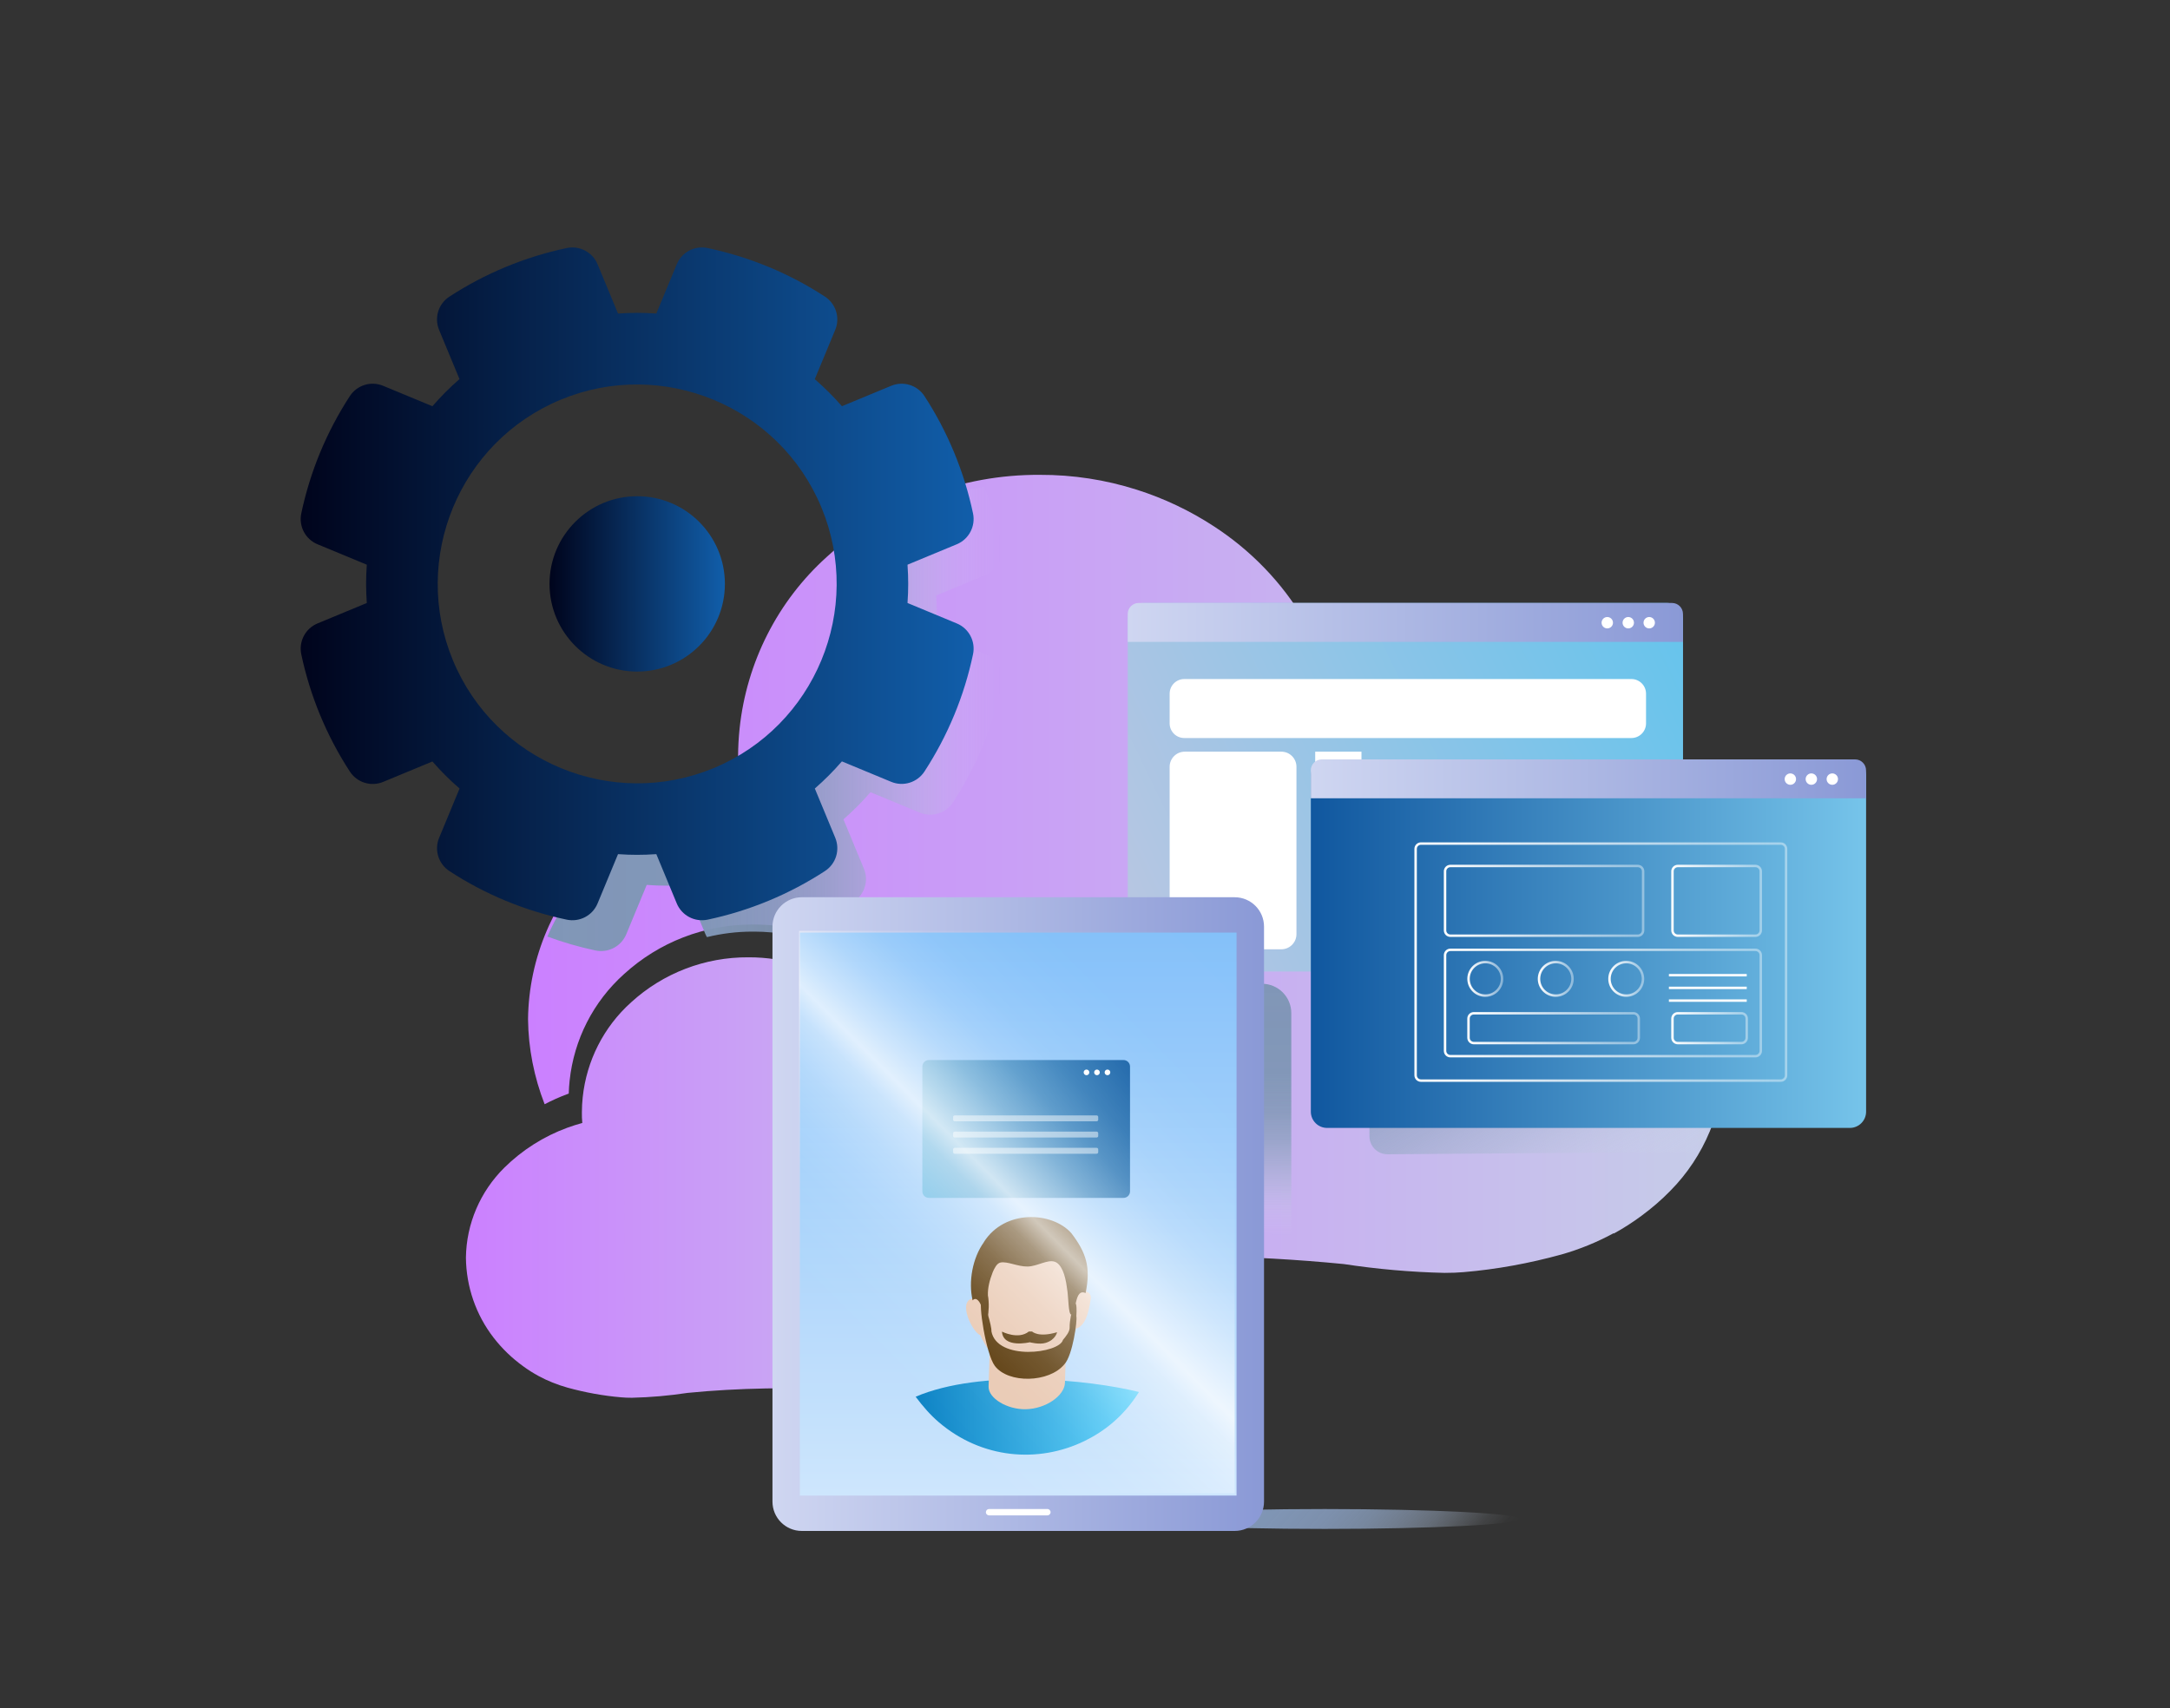 <svg width="470" height="370" viewBox="0 0 470 370" fill="none" xmlns="http://www.w3.org/2000/svg">
<rect x="0" y="0" width="470" height="370" fill="#333333" stroke="none"/>
<g clip-path="url(#clip0_1045_3239)">
<path d="M286.914 331.191C310.214 331.191 329.103 330.227 329.103 329.038C329.103 327.85 310.214 326.886 286.914 326.886C263.614 326.886 244.725 327.85 244.725 329.038C244.725 330.227 263.614 331.191 286.914 331.191Z" fill="url(#paint0_linear_1045_3239)"/>
<path d="M237.918 262.221L237.981 262.194C236.549 260.627 234.937 259.258 233.208 258.07C231.074 256.611 228.742 255.449 226.274 254.639V254.549C226.274 253.981 226.256 253.423 226.22 252.865C226.058 249.857 225.464 246.984 224.509 244.292C223.663 241.915 222.528 239.69 221.159 237.664C218.503 233.738 214.937 230.577 210.804 228.533C207.454 226.876 203.726 225.94 199.799 225.94C198.079 225.94 196.368 226.12 194.685 226.48C192.253 221.752 188.732 217.682 184.446 214.575C183.95 214.215 183.455 213.864 182.942 213.54C180.051 211.649 176.936 210.172 173.685 209.145C169.957 207.966 166.057 207.353 162.104 207.371C152.712 207.308 143.644 210.775 136.692 217.124C130.739 222.464 127.047 229.803 126.21 237.673C126.093 238.763 126.03 239.861 126.03 240.969C126.03 241.726 126.03 242.473 126.12 243.256C125.012 243.554 123.932 243.905 122.86 244.292C117.754 246.165 113.107 249.119 109.226 252.946C104.021 258.097 101.005 265.084 100.915 272.433C100.978 278.727 103.085 284.841 106.939 289.803C108.767 292.162 110.919 294.225 113.315 295.954C114.377 296.737 115.485 297.43 116.637 298.061C118.61 299.132 120.708 299.961 122.896 300.582C126.723 301.636 130.631 302.356 134.585 302.689C135.251 302.752 136.025 302.779 136.872 302.779C140.906 302.689 144.94 302.329 148.921 301.726C154.549 301.167 160.195 300.87 165.859 300.762C168.48 300.699 171.091 300.726 173.685 300.726H173.703C176.296 300.726 178.908 300.699 181.528 300.762C187.192 300.87 192.838 301.167 198.467 301.726C202.438 302.329 206.481 302.689 210.515 302.779C211.362 302.779 212.145 302.752 212.803 302.689C216.747 302.356 220.664 301.636 224.482 300.582C226.68 299.961 228.769 299.096 230.75 298.025C230.75 298.043 230.75 298.061 230.75 298.079C231.903 297.448 233.019 296.728 234.082 295.945C235.297 295.053 236.441 294.063 237.495 292.991C241.592 288.867 243.906 283.266 243.942 277.448C243.879 271.784 241.745 266.363 237.954 262.212L237.918 262.221Z" fill="url(#paint1_linear_1045_3239)"/>
<path d="M362.584 202.257L362.692 202.203C360.099 199.366 357.181 196.881 354.039 194.729C350.166 192.09 345.952 189.983 341.467 188.506V188.344C341.467 187.318 341.431 186.3 341.377 185.291C341.08 179.852 340.009 174.639 338.271 169.767C336.731 165.462 334.687 161.428 332.201 157.763C327.384 150.658 320.927 144.931 313.444 141.221C307.374 138.213 300.629 136.52 293.515 136.52C290.409 136.52 287.293 136.845 284.24 137.502C279.837 128.938 273.452 121.572 265.699 115.926C264.807 115.278 263.898 114.647 262.97 114.044C257.738 110.613 252.092 107.948 246.203 106.075C239.458 103.931 232.389 102.833 225.221 102.86C208.201 102.752 191.785 109.028 179.178 120.537C168.399 130.208 161.708 143.508 160.195 157.763C159.988 159.744 159.871 161.734 159.862 163.743C159.862 165.111 159.862 166.471 160.024 167.885C158.025 168.425 156.053 169.055 154.126 169.767C144.886 173.162 136.467 178.502 129.425 185.454C119.987 194.783 114.53 207.435 114.368 220.744C114.431 227.102 115.683 233.342 117.961 239.195C119.555 238.367 121.203 237.62 122.914 236.989C123.004 236.953 123.094 236.926 123.184 236.89C123.211 235.963 123.274 235.026 123.373 234.099C124.319 225.184 128.497 216.989 135.143 211.019C142.734 204.085 152.595 200.267 162.906 200.267C163.05 200.267 163.203 200.267 163.347 200.267C167.57 200.267 171.812 200.924 175.9 202.221C179.52 203.374 182.96 205.003 186.112 207.075C186.67 207.435 187.228 207.822 187.778 208.227C191.695 211.073 195.054 214.666 197.611 218.736C202.969 218.223 208.291 219.204 213.154 221.618C217.882 223.959 221.997 227.588 225.05 232.099C226.617 234.414 227.904 236.944 228.859 239.628C229.318 240.915 229.696 242.23 230.002 243.563L230.867 250.695C230.867 250.695 236.306 251.838 239.908 255.422C246.572 262.05 247.878 267.876 248.193 272.019C252.236 272.019 256.297 271.992 260.377 272.082C270.633 272.271 280.863 272.811 291.057 273.82C298.252 274.909 305.564 275.567 312.876 275.729C314.407 275.729 315.821 275.675 317.019 275.567C324.16 274.963 331.256 273.657 338.181 271.748C342.152 270.623 345.952 269.056 349.527 267.12C349.527 267.156 349.527 267.183 349.518 267.219C351.607 266.075 353.624 264.779 355.542 263.356C357.74 261.735 359.82 259.952 361.729 257.998C369.149 250.524 373.345 240.375 373.4 229.848C373.291 219.601 369.419 209.785 362.557 202.257H362.584Z" fill="url(#paint2_linear_1045_3239)"/>
<path style="mix-blend-mode:multiply" d="M273.324 213.1H179.572C176.06 213.1 173.215 215.946 173.215 219.458C173.215 219.458 279.682 271.786 279.682 268.283V219.458C279.682 215.946 276.836 213.1 273.324 213.1Z" fill="url(#paint3_linear_1045_3239)"/>
<path d="M361.005 130.613H247.784C245.839 130.613 244.263 132.189 244.263 134.134V206.921C244.263 208.866 245.839 210.442 247.784 210.442H361.005C362.949 210.442 364.526 208.866 364.526 206.921V134.134C364.526 132.189 362.949 130.613 361.005 130.613Z" fill="url(#paint4_linear_1045_3239)"/>
<path d="M362.15 130.613H246.632C245.317 130.613 244.255 131.675 244.255 132.99V139.041H364.518V132.99C364.518 131.675 363.455 130.613 362.141 130.613H362.15Z" fill="url(#paint5_linear_1045_3239)"/>
<path d="M353.928 172.045H286.552C285.617 172.045 284.859 172.803 284.859 173.738V176.845C284.859 177.78 285.617 178.538 286.552 178.538H353.928C354.863 178.538 355.621 177.78 355.621 176.845V173.738C355.621 172.803 354.863 172.045 353.928 172.045Z" stroke="white" stroke-width="1.053" stroke-miterlimit="10"/>
<path d="M353.857 181.825H325.229C324.255 181.825 323.464 182.615 323.464 183.59V184.103C323.464 185.078 324.255 185.868 325.229 185.868H353.857C354.831 185.868 355.622 185.078 355.622 184.103V183.59C355.622 182.615 354.831 181.825 353.857 181.825Z" stroke="white" stroke-width="1.053" stroke-miterlimit="10"/>
<path d="M353.857 188.344H325.229C324.255 188.344 323.464 189.134 323.464 190.109V190.622C323.464 191.597 324.255 192.387 325.229 192.387H353.857C354.831 192.387 355.622 191.597 355.622 190.622V190.109C355.622 189.134 354.831 188.344 353.857 188.344Z" stroke="white" stroke-width="1.053" stroke-miterlimit="10"/>
<path d="M353.857 194.872H325.229C324.255 194.872 323.464 195.662 323.464 196.637V197.15C323.464 198.125 324.255 198.915 325.229 198.915H353.857C354.831 198.915 355.622 198.125 355.622 197.15V196.637C355.622 195.662 354.831 194.872 353.857 194.872Z" stroke="white" stroke-width="1.053" stroke-miterlimit="10"/>
<path d="M353.857 201.401H325.229C324.255 201.401 323.464 202.191 323.464 203.166V203.679C323.464 204.654 324.255 205.444 325.229 205.444H353.857C354.831 205.444 355.622 204.654 355.622 203.679V203.166C355.622 202.191 354.831 201.401 353.857 201.401Z" stroke="white" stroke-width="1.053" stroke-miterlimit="10"/>
<path d="M353.344 147.092H256.503C254.753 147.092 253.333 148.511 253.333 150.262V156.7C253.333 158.451 254.753 159.87 256.503 159.87H353.344C355.095 159.87 356.514 158.451 356.514 156.7V150.262C356.514 148.511 355.095 147.092 353.344 147.092Z" fill="white"/>
<path d="M277.521 162.824H256.611C254.801 162.824 253.333 164.291 253.333 166.102V202.356C253.333 204.166 254.801 205.633 256.611 205.633H277.521C279.331 205.633 280.799 204.166 280.799 202.356V166.102C280.799 164.291 279.331 162.824 277.521 162.824Z" fill="white"/>
<path d="M294.882 162.824H284.859V169.316H294.882V162.824Z" fill="white"/>
<path d="M316.063 181.419H287.733C285.803 181.419 284.239 182.983 284.239 184.913V201.995C284.239 203.925 285.803 205.489 287.733 205.489H316.063C317.992 205.489 319.557 203.925 319.557 201.995V184.913C319.557 182.983 317.992 181.419 316.063 181.419Z" fill="white"/>
<path d="M299.563 166.065H355.62" stroke="white" stroke-width="1.053" stroke-miterlimit="10"/>
<path d="M348.12 136.125C348.801 136.125 349.354 135.572 349.354 134.891C349.354 134.21 348.801 133.657 348.12 133.657C347.439 133.657 346.886 134.21 346.886 134.891C346.886 135.572 347.439 136.125 348.12 136.125Z" fill="white"/>
<path d="M352.666 136.125C353.347 136.125 353.9 135.572 353.9 134.891C353.9 134.21 353.347 133.657 352.666 133.657C351.984 133.657 351.432 134.21 351.432 134.891C351.432 135.572 351.984 136.125 352.666 136.125Z" fill="white"/>
<path d="M357.204 136.125C357.885 136.125 358.438 135.572 358.438 134.891C358.438 134.21 357.885 133.657 357.204 133.657C356.523 133.657 355.97 134.21 355.97 134.891C355.97 135.572 356.523 136.125 357.204 136.125Z" fill="white"/>
<path style="mix-blend-mode:multiply" d="M367.3 249.542L300.519 250.038C298.357 250.038 296.61 248.291 296.61 246.129V174.125C296.61 171.964 298.357 170.217 300.519 170.217L373.091 232.523C374.657 236.134 367.3 249.587 367.3 249.551V249.542Z" fill="url(#paint6_linear_1045_3239)"/>
<path d="M400.657 164.499H287.436C285.491 164.499 283.915 166.075 283.915 168.02V240.807C283.915 242.752 285.491 244.328 287.436 244.328H400.657C402.602 244.328 404.178 242.752 404.178 240.807V168.02C404.178 166.075 402.602 164.499 400.657 164.499Z" fill="url(#paint7_linear_1045_3239)"/>
<path d="M401.802 164.499H286.285C284.97 164.499 283.907 165.562 283.907 166.876V172.928H404.17V166.876C404.17 165.562 403.108 164.499 401.793 164.499H401.802Z" fill="url(#paint8_linear_1045_3239)"/>
<path d="M387.771 170.002C388.453 170.002 389.005 169.449 389.005 168.768C389.005 168.087 388.453 167.534 387.771 167.534C387.09 167.534 386.538 168.087 386.538 168.768C386.538 169.449 387.09 170.002 387.771 170.002Z" fill="white"/>
<path d="M392.318 170.002C393 170.002 393.552 169.449 393.552 168.768C393.552 168.087 393 167.534 392.318 167.534C391.637 167.534 391.084 168.087 391.084 168.768C391.084 169.449 391.637 170.002 392.318 170.002Z" fill="white"/>
<path d="M396.858 170.002C397.539 170.002 398.091 169.449 398.091 168.768C398.091 168.087 397.539 167.534 396.858 167.534C396.176 167.534 395.624 168.087 395.624 168.768C395.624 169.449 396.176 170.002 396.858 170.002Z" fill="white"/>
<path d="M385.692 182.734H307.762C307.125 182.734 306.609 183.25 306.609 183.887V232.928C306.609 233.565 307.125 234.081 307.762 234.081H385.692C386.328 234.081 386.844 233.565 386.844 232.928V183.887C386.844 183.25 386.328 182.734 385.692 182.734Z" stroke="url(#paint9_linear_1045_3239)" stroke-width="0.527" stroke-miterlimit="10"/>
<path d="M354.732 187.588H314.137C313.5 187.588 312.984 188.104 312.984 188.741V201.537C312.984 202.174 313.5 202.69 314.137 202.69H354.732C355.369 202.69 355.885 202.174 355.885 201.537V188.741C355.885 188.104 355.369 187.588 354.732 187.588Z" stroke="url(#paint10_linear_1045_3239)" stroke-width="0.527" stroke-miterlimit="10"/>
<path d="M380.216 205.751H314.137C313.5 205.751 312.984 206.268 312.984 206.904V227.634C312.984 228.27 313.5 228.786 314.137 228.786H380.216C380.853 228.786 381.369 228.27 381.369 227.634V206.904C381.369 206.268 380.853 205.751 380.216 205.751Z" stroke="url(#paint11_linear_1045_3239)" stroke-width="0.527" stroke-miterlimit="10"/>
<path d="M380.215 187.588H363.394C362.757 187.588 362.241 188.104 362.241 188.741V201.537C362.241 202.174 362.757 202.69 363.394 202.69H380.215C380.852 202.69 381.368 202.174 381.368 201.537V188.741C381.368 188.104 380.852 187.588 380.215 187.588Z" stroke="url(#paint12_linear_1045_3239)" stroke-width="0.527" stroke-miterlimit="10"/>
<path d="M377.172 219.493H363.394C362.757 219.493 362.241 220.009 362.241 220.646V224.797C362.241 225.434 362.757 225.95 363.394 225.95H377.172C377.808 225.95 378.324 225.434 378.324 224.797V220.646C378.324 220.009 377.808 219.493 377.172 219.493Z" stroke="url(#paint13_linear_1045_3239)" stroke-width="0.527" stroke-miterlimit="10"/>
<path d="M353.787 219.493H319.216C318.58 219.493 318.063 220.009 318.063 220.646V224.797C318.063 225.434 318.58 225.95 319.216 225.95H353.787C354.423 225.95 354.939 225.434 354.939 224.797V220.646C354.939 220.009 354.423 219.493 353.787 219.493Z" stroke="url(#paint14_linear_1045_3239)" stroke-width="0.527" stroke-miterlimit="10"/>
<path d="M321.701 215.665C323.706 215.665 325.33 214.04 325.33 212.036C325.33 210.032 323.706 208.407 321.701 208.407C319.697 208.407 318.072 210.032 318.072 212.036C318.072 214.04 319.697 215.665 321.701 215.665Z" stroke="url(#paint15_linear_1045_3239)" stroke-width="0.527" stroke-miterlimit="10"/>
<path d="M336.964 215.665C338.968 215.665 340.593 214.04 340.593 212.036C340.593 210.032 338.968 208.407 336.964 208.407C334.959 208.407 333.334 210.032 333.334 212.036C333.334 214.04 334.959 215.665 336.964 215.665Z" stroke="url(#paint16_linear_1045_3239)" stroke-width="0.527" stroke-miterlimit="10"/>
<path d="M352.23 215.665C354.234 215.665 355.859 214.04 355.859 212.036C355.859 210.032 354.234 208.407 352.23 208.407C350.225 208.407 348.601 210.032 348.601 212.036C348.601 214.04 350.225 215.665 352.23 215.665Z" stroke="url(#paint17_linear_1045_3239)" stroke-width="0.527" stroke-miterlimit="10"/>
<path d="M361.468 211.245H378.326" stroke="url(#paint18_linear_1045_3239)" stroke-width="0.527" stroke-miterlimit="10"/>
<path d="M361.468 213.991H378.326" stroke="url(#paint19_linear_1045_3239)" stroke-width="0.527" stroke-miterlimit="10"/>
<path d="M361.468 216.747H378.326" stroke="url(#paint20_linear_1045_3239)" stroke-width="0.527" stroke-miterlimit="10"/>
<path style="mix-blend-mode:multiply" d="M184.869 195.359C187.255 193.81 188.201 190.775 187.102 188.146L182.68 177.484L182.797 177.376C184.815 175.611 186.706 173.729 188.435 171.721L188.543 171.604L199.214 176.025C201.834 177.115 204.869 176.178 206.427 173.792C208.939 169.92 211.091 165.841 212.865 161.59C214.621 157.34 215.99 152.918 216.945 148.398C217.53 145.615 216.062 142.806 213.424 141.716L202.753 137.295V137.133C202.96 134.494 202.96 131.829 202.78 129.154V128.992L213.433 124.571C216.053 123.481 217.539 120.671 216.954 117.889C216.062 113.702 214.793 109.523 213.145 105.417C202.816 107.218 193.018 111.396 184.535 117.682C192.874 139.438 182.392 164.094 160.744 173.063C155.089 175.404 149.208 176.439 143.445 176.331C138.366 179.267 133.657 182.833 129.442 186.984C124.796 191.577 121.113 196.989 118.555 202.878C121.941 204.121 125.417 205.138 128.965 205.886C131.748 206.471 134.557 205.003 135.647 202.365L140.068 191.694H140.23C142.869 191.901 145.534 191.901 148.209 191.721H148.371L152.793 202.365C152.883 202.59 153.009 202.788 153.117 202.995C156.305 202.221 159.591 201.806 162.932 201.806C163.076 201.806 163.229 201.806 163.374 201.806C165.868 201.806 168.371 202.041 170.839 202.5C171.442 202.266 172.054 202.05 172.658 201.797C176.998 199.996 181.078 197.835 184.878 195.359H184.869Z" fill="url(#paint21_linear_1045_3239)"/>
<path d="M138.013 107.489C127.531 107.489 119.021 115.999 119.021 126.481C119.021 136.963 127.531 145.472 138.013 145.472C148.495 145.472 157.004 136.963 157.004 126.481C157.004 115.999 148.495 107.489 138.013 107.489Z" fill="url(#paint22_linear_1045_3239)"/>
<path d="M99.527 82.131L95.105 71.469C94.016 68.831 94.952 65.805 97.338 64.256C101.139 61.78 105.218 59.619 109.558 57.818C113.908 56.017 118.32 54.666 122.751 53.729C125.533 53.144 128.352 54.63 129.433 57.25L133.854 67.912H134.016C136.691 67.723 139.356 67.723 141.995 67.912H142.157L146.578 57.25C147.668 54.612 150.477 53.144 153.26 53.729C157.781 54.684 162.202 56.053 166.453 57.809H166.462C170.712 59.574 174.809 61.726 178.663 64.247C181.05 65.805 181.995 68.84 180.897 71.46L176.475 82.131L176.592 82.239C178.591 83.977 180.482 85.859 182.247 87.876L182.356 87.993L193.018 83.572C195.656 82.482 198.682 83.419 200.231 85.805C202.707 89.605 204.868 93.685 206.66 98.025C208.461 102.365 209.812 106.787 210.749 111.217C211.334 114 209.848 116.818 207.228 117.899L196.566 122.32V122.483C196.755 125.157 196.755 127.823 196.566 130.461V130.623L207.228 135.045C209.866 136.134 211.334 138.944 210.749 141.726C209.794 146.247 208.425 150.668 206.669 154.901C204.904 159.169 202.752 163.239 200.231 167.12C198.673 169.507 195.638 170.452 193.018 169.354L182.346 164.932L182.238 165.049C180.5 167.048 178.618 168.939 176.601 170.704L176.484 170.812L180.906 181.474C181.995 184.113 181.059 187.138 178.672 188.687C174.872 191.164 170.793 193.325 166.453 195.126C162.103 196.927 157.691 198.278 153.26 199.214C150.477 199.799 147.659 198.314 146.578 195.693L142.157 185.031H141.995C139.32 185.22 136.655 185.22 134.016 185.031H133.854L129.433 195.693C128.343 198.332 125.533 199.799 122.751 199.214C118.23 198.26 113.809 196.891 109.558 195.135H109.549C105.299 193.37 101.202 191.218 97.347 188.696C94.961 187.138 94.016 184.104 95.114 181.483L99.536 170.812L99.419 170.704C97.419 168.966 95.528 167.084 93.763 165.067L93.655 164.95L82.993 169.372C80.355 170.461 77.338 169.525 75.78 167.138C73.304 163.338 71.143 159.259 69.342 154.919C67.541 150.569 66.19 146.157 65.253 141.726C64.668 138.944 66.154 136.125 68.774 135.045L79.436 130.623V130.461C79.247 127.786 79.247 125.121 79.436 122.483V122.32L68.774 117.899C66.136 116.809 64.668 114 65.253 111.217C66.208 106.697 67.577 102.275 69.333 98.025C71.098 93.775 73.25 89.677 75.771 85.805C77.329 83.419 80.364 82.473 82.984 83.572L93.655 87.993L93.763 87.876C95.501 85.877 97.383 83.986 99.401 82.221L99.518 82.131H99.527ZM177.925 109.948C168.812 87.939 143.481 77.458 121.472 86.571C99.464 95.684 88.982 121.006 98.095 143.023C107.208 165.031 132.53 175.513 154.548 166.4C176.556 157.287 187.038 131.965 177.925 109.948Z" fill="url(#paint23_linear_1045_3239)"/>
<path d="M267.418 194.36H173.666C170.154 194.36 167.309 197.206 167.309 200.718V325.275C167.309 328.787 170.154 331.632 173.666 331.632H267.418C270.93 331.632 273.776 328.787 273.776 325.275V200.718C273.776 197.206 270.93 194.36 267.418 194.36Z" fill="url(#paint24_linear_1045_3239)"/>
<path d="M267.824 202.015H173.243V323.969H267.824V202.015Z" fill="url(#paint25_linear_1045_3239)"/>
<path d="M226.858 326.879H214.224C213.837 326.879 213.531 327.185 213.531 327.572C213.531 327.96 213.837 328.257 214.224 328.257H226.858C227.237 328.257 227.543 327.951 227.543 327.572C227.543 327.194 227.237 326.879 226.858 326.879Z" fill="white"/>
<path d="M243.338 229.624H201.185C200.404 229.624 199.771 230.257 199.771 231.038V258.071C199.771 258.852 200.404 259.485 201.185 259.485H243.338C244.119 259.485 244.752 258.852 244.752 258.071V231.038C244.752 230.257 244.119 229.624 243.338 229.624Z" fill="url(#paint26_linear_1045_3239)"/>
<path d="M235.325 232.91C235.663 232.91 235.938 232.636 235.938 232.297C235.938 231.959 235.663 231.685 235.325 231.685C234.987 231.685 234.713 231.959 234.713 232.297C234.713 232.636 234.987 232.91 235.325 232.91Z" fill="white"/>
<path d="M237.593 232.91C237.931 232.91 238.206 232.636 238.206 232.297C238.206 231.959 237.931 231.685 237.593 231.685C237.255 231.685 236.981 231.959 236.981 232.297C236.981 232.636 237.255 232.91 237.593 232.91Z" fill="white"/>
<path d="M239.863 232.91C240.202 232.91 240.476 232.636 240.476 232.297C240.476 231.959 240.202 231.685 239.863 231.685C239.525 231.685 239.251 231.959 239.251 232.297C239.251 232.636 239.525 232.91 239.863 232.91Z" fill="white"/>
<path d="M246.679 301.529C235.827 298.836 212.459 296.522 198.321 302.555C199.888 304.654 201.509 306.518 203.346 308.084C212.621 316 224.859 317.026 234.882 312.155C239.195 310.057 243.401 306.779 246.688 301.538H246.679V301.529Z" fill="url(#paint27_linear_1045_3239)"/>
<path d="M214.36 292.632C214.279 294.964 214.207 297.801 214.117 300.331C214.027 302.925 218.214 305.356 222.186 305.266C226.472 305.176 230.56 302.366 230.66 299.53C230.741 297.179 230.822 294.244 230.903 291.632L214.351 292.623L214.36 292.632Z" fill="#E9C9B3"/>
<path d="M236.287 281.123C236.242 280.34 235.827 279.916 235.314 279.808C233.846 256.377 208.785 268.003 210.694 281.267C207.317 281.871 210.649 288.669 212.351 289.237C214.557 294.505 219.105 297.593 222.266 297.593C226.381 297.593 230.712 295.036 233.063 287.814C235.494 287.111 235.98 282.933 236.287 281.123Z" fill="#E9C9B3"/>
<path d="M213.099 269.084C210.614 272.542 209.722 277.674 210.659 281.682C211.442 280.817 212.325 281.988 212.667 283.348C213.621 289.498 214.558 283.591 213.973 280.61C213.91 278.944 214.36 277.26 215.017 275.567C215.359 274.775 215.891 273.649 216.692 273.487C218.196 273.181 220.42 274.388 222.591 274.352C224.617 274.316 226.832 272.812 228.399 273.298C229.867 273.748 230.731 276.081 231.091 278.98C231.461 280.907 231.343 284.716 232.046 284.788C233.244 284.293 232.649 278.971 235.126 280.106C236.296 274.532 235.252 271.344 232.046 267.13C227.913 262.465 217.629 261.88 213.081 269.075L213.099 269.084Z" fill="#5B3B0C"/>
<path d="M230.541 295.523C232.351 293.578 233.378 285.896 233.126 285.131C233.486 278.872 231.604 284.897 231.676 287.517C231.721 288.454 230.875 289.471 230.226 290.246C229.461 293.19 215.926 294.847 214.728 288.373C214.854 287.364 213.198 281.772 212.684 281.727C211.811 282.006 213.531 293.28 215.467 295.874C218.357 299.728 227.227 299.575 230.541 295.523Z" fill="#5B3B0C"/>
<path d="M217.026 288.454C217.026 288.454 220.574 290.273 222.834 288.427H223.546C223.546 288.427 224.861 289.805 228.949 288.58C228.958 288.58 228.643 290.219 226.499 290.885C225.14 291.317 223.041 290.759 223.041 290.759C223.041 290.759 217.251 292.155 217.017 288.445L217.026 288.454Z" fill="#5B3B0C"/>
<path opacity="0.49" d="M237.521 241.618H206.778C206.589 241.618 206.436 241.771 206.436 241.96V242.555C206.436 242.744 206.589 242.897 206.778 242.897H237.521C237.71 242.897 237.863 242.744 237.863 242.555V241.96C237.863 241.771 237.71 241.618 237.521 241.618Z" fill="white"/>
<path opacity="0.49" d="M237.521 245.131H206.778C206.589 245.131 206.436 245.284 206.436 245.473V246.067C206.436 246.256 206.589 246.41 206.778 246.41H237.521C237.71 246.41 237.863 246.256 237.863 246.067V245.473C237.863 245.284 237.71 245.131 237.521 245.131Z" fill="white"/>
<path opacity="0.49" d="M237.521 248.642H206.778C206.589 248.642 206.436 248.795 206.436 248.984V249.579C206.436 249.768 206.589 249.921 206.778 249.921H237.521C237.71 249.921 237.863 249.768 237.863 249.579V248.984C237.863 248.795 237.71 248.642 237.521 248.642Z" fill="white"/>
<path opacity="0.72" d="M267.418 201.636H173.072V323.482H267.418V201.636Z" fill="url(#paint28_linear_1045_3239)"/>
</g>
<defs>
<linearGradient id="paint0_linear_1045_3239" x1="263.447" y1="308.129" x2="310.543" y2="350.084" gradientUnits="userSpaceOnUse">
<stop stop-color="#8096B7"/>
<stop offset="0.35" stop-color="#8197B7" stop-opacity="0.98"/>
<stop offset="0.5" stop-color="#859ABA" stop-opacity="0.9"/>
<stop offset="0.61" stop-color="#8CA1BF" stop-opacity="0.77"/>
<stop offset="0.7" stop-color="#97AAC6" stop-opacity="0.61"/>
<stop offset="0.78" stop-color="#A4B6CF" stop-opacity="0.44"/>
<stop offset="0.85" stop-color="#B5C5DA" stop-opacity="0.25"/>
<stop offset="0.91" stop-color="#C9D6E7" stop-opacity="0.1"/>
<stop offset="0.97" stop-color="#E0EAF6" stop-opacity="0.01"/>
<stop offset="1" stop-color="#ECF5FE" stop-opacity="0"/>
</linearGradient>
<linearGradient id="paint1_linear_1045_3239" x1="100.906" y1="255.062" x2="243.906" y2="255.062" gradientUnits="userSpaceOnUse">
<stop stop-color="#CB80FF"/>
<stop offset="1" stop-color="#C6CDE8"/>
</linearGradient>
<linearGradient id="paint2_linear_1045_3239" x1="114.386" y1="189.299" x2="373.436" y2="189.299" gradientUnits="userSpaceOnUse">
<stop stop-color="#CB80FF"/>
<stop offset="1" stop-color="#C6CDE8"/>
</linearGradient>
<linearGradient id="paint3_linear_1045_3239" x1="226.444" y1="213.1" x2="226.444" y2="268.445" gradientUnits="userSpaceOnUse">
<stop stop-color="#8096B7"/>
<stop offset="0.35" stop-color="#8197B7" stop-opacity="0.98"/>
<stop offset="0.5" stop-color="#859ABA" stop-opacity="0.9"/>
<stop offset="0.61" stop-color="#8CA1BF" stop-opacity="0.77"/>
<stop offset="0.7" stop-color="#97AAC6" stop-opacity="0.61"/>
<stop offset="0.78" stop-color="#A4B6CF" stop-opacity="0.44"/>
<stop offset="0.85" stop-color="#B5C5DA" stop-opacity="0.25"/>
<stop offset="0.91" stop-color="#C9D6E7" stop-opacity="0.1"/>
<stop offset="0.97" stop-color="#E0EAF6" stop-opacity="0.01"/>
<stop offset="1" stop-color="#ECF5FE" stop-opacity="0"/>
</linearGradient>
<linearGradient id="paint4_linear_1045_3239" x1="390.965" y1="128.695" x2="234.16" y2="204.473" gradientUnits="userSpaceOnUse">
<stop stop-color="#56C3EE"/>
<stop offset="1" stop-color="#BFC6E1"/>
</linearGradient>
<linearGradient id="paint5_linear_1045_3239" x1="244.264" y1="134.827" x2="364.518" y2="134.827" gradientUnits="userSpaceOnUse">
<stop stop-color="#CFD6F1"/>
<stop offset="1" stop-color="#8A99D6"/>
</linearGradient>
<linearGradient id="paint6_linear_1045_3239" x1="286.426" y1="155.971" x2="349.955" y2="266.013" gradientUnits="userSpaceOnUse">
<stop stop-color="#8096B7"/>
<stop offset="0.35" stop-color="#8197B7" stop-opacity="0.98"/>
<stop offset="0.5" stop-color="#859ABA" stop-opacity="0.9"/>
<stop offset="0.61" stop-color="#8CA1BF" stop-opacity="0.77"/>
<stop offset="0.7" stop-color="#97AAC6" stop-opacity="0.61"/>
<stop offset="0.78" stop-color="#A4B6CF" stop-opacity="0.44"/>
<stop offset="0.85" stop-color="#B5C5DA" stop-opacity="0.25"/>
<stop offset="0.91" stop-color="#C9D6E7" stop-opacity="0.1"/>
<stop offset="0.97" stop-color="#E0EAF6" stop-opacity="0.01"/>
<stop offset="1" stop-color="#ECF5FE" stop-opacity="0"/>
</linearGradient>
<linearGradient id="paint7_linear_1045_3239" x1="283.915" y1="204.409" x2="404.178" y2="204.409" gradientUnits="userSpaceOnUse">
<stop stop-color="#10579F"/>
<stop offset="1" stop-color="#76C4EA"/>
</linearGradient>
<linearGradient id="paint8_linear_1045_3239" x1="283.916" y1="168.713" x2="404.179" y2="168.713" gradientUnits="userSpaceOnUse">
<stop stop-color="#CFD6F1"/>
<stop offset="1" stop-color="#8A99D6"/>
</linearGradient>
<linearGradient id="paint9_linear_1045_3239" x1="306.384" y1="208.408" x2="387.069" y2="208.408" gradientUnits="userSpaceOnUse">
<stop stop-color="white"/>
<stop offset="1" stop-color="white" stop-opacity="0.4"/>
</linearGradient>
<linearGradient id="paint10_linear_1045_3239" x1="312.759" y1="195.135" x2="356.11" y2="195.135" gradientUnits="userSpaceOnUse">
<stop stop-color="white"/>
<stop offset="1" stop-color="white" stop-opacity="0.4"/>
</linearGradient>
<linearGradient id="paint11_linear_1045_3239" x1="312.759" y1="217.269" x2="381.594" y2="217.269" gradientUnits="userSpaceOnUse">
<stop stop-color="white"/>
<stop offset="1" stop-color="white" stop-opacity="0.4"/>
</linearGradient>
<linearGradient id="paint12_linear_1045_3239" x1="362.016" y1="195.135" x2="381.593" y2="195.135" gradientUnits="userSpaceOnUse">
<stop stop-color="white"/>
<stop offset="1" stop-color="white" stop-opacity="0.4"/>
</linearGradient>
<linearGradient id="paint13_linear_1045_3239" x1="362.016" y1="222.726" x2="378.549" y2="222.726" gradientUnits="userSpaceOnUse">
<stop stop-color="white"/>
<stop offset="1" stop-color="white" stop-opacity="0.4"/>
</linearGradient>
<linearGradient id="paint14_linear_1045_3239" x1="317.838" y1="222.726" x2="355.164" y2="222.726" gradientUnits="userSpaceOnUse">
<stop stop-color="white"/>
<stop offset="1" stop-color="white" stop-opacity="0.4"/>
</linearGradient>
<linearGradient id="paint15_linear_1045_3239" x1="317.838" y1="212.036" x2="325.555" y2="212.036" gradientUnits="userSpaceOnUse">
<stop stop-color="white"/>
<stop offset="1" stop-color="white" stop-opacity="0.4"/>
</linearGradient>
<linearGradient id="paint16_linear_1045_3239" x1="333.1" y1="212.036" x2="340.818" y2="212.036" gradientUnits="userSpaceOnUse">
<stop stop-color="white"/>
<stop offset="1" stop-color="white" stop-opacity="0.4"/>
</linearGradient>
<linearGradient id="paint17_linear_1045_3239" x1="348.375" y1="212.036" x2="356.084" y2="212.036" gradientUnits="userSpaceOnUse">
<stop stop-color="white"/>
<stop offset="1" stop-color="white" stop-opacity="0.4"/>
</linearGradient>
<linearGradient id="paint18_linear_1045_3239" x1="-nan" y1="-nan" x2="-nan" y2="-nan" gradientUnits="userSpaceOnUse">
<stop stop-color="white"/>
<stop offset="1" stop-color="white" stop-opacity="0.4"/>
</linearGradient>
<linearGradient id="paint19_linear_1045_3239" x1="-nan" y1="-nan" x2="-nan" y2="-nan" gradientUnits="userSpaceOnUse">
<stop stop-color="white"/>
<stop offset="1" stop-color="white" stop-opacity="0.4"/>
</linearGradient>
<linearGradient id="paint20_linear_1045_3239" x1="-nan" y1="-nan" x2="-nan" y2="-nan" gradientUnits="userSpaceOnUse">
<stop stop-color="white"/>
<stop offset="1" stop-color="white" stop-opacity="0.4"/>
</linearGradient>
<linearGradient id="paint21_linear_1045_3239" x1="118.555" y1="155.71" x2="217.089" y2="155.71" gradientUnits="userSpaceOnUse">
<stop stop-color="#8096B7"/>
<stop offset="0.35" stop-color="#8197B7" stop-opacity="0.98"/>
<stop offset="0.5" stop-color="#859ABA" stop-opacity="0.9"/>
<stop offset="0.61" stop-color="#8CA1BF" stop-opacity="0.77"/>
<stop offset="0.7" stop-color="#97AAC6" stop-opacity="0.61"/>
<stop offset="0.78" stop-color="#A4B6CF" stop-opacity="0.44"/>
<stop offset="0.85" stop-color="#B5C5DA" stop-opacity="0.25"/>
<stop offset="0.91" stop-color="#C9D6E7" stop-opacity="0.1"/>
<stop offset="0.97" stop-color="#E0EAF6" stop-opacity="0.01"/>
<stop offset="1" stop-color="#ECF5FE" stop-opacity="0"/>
</linearGradient>
<linearGradient id="paint22_linear_1045_3239" x1="119.021" y1="126.481" x2="157.004" y2="126.481" gradientUnits="userSpaceOnUse">
<stop stop-color="#00041C"/>
<stop offset="1" stop-color="#115EAA"/>
</linearGradient>
<linearGradient id="paint23_linear_1045_3239" x1="65.127" y1="126.481" x2="210.893" y2="126.481" gradientUnits="userSpaceOnUse">
<stop stop-color="#00041C"/>
<stop offset="1" stop-color="#115EAA"/>
</linearGradient>
<linearGradient id="paint24_linear_1045_3239" x1="167.3" y1="262.987" x2="273.776" y2="262.987" gradientUnits="userSpaceOnUse">
<stop stop-color="#CFD6F1"/>
<stop offset="1" stop-color="#8A99D6"/>
</linearGradient>
<linearGradient id="paint25_linear_1045_3239" x1="220.538" y1="405.627" x2="220.538" y2="83.032" gradientUnits="userSpaceOnUse">
<stop stop-color="white"/>
<stop offset="1" stop-color="#3C9CF6"/>
</linearGradient>
<linearGradient id="paint26_linear_1045_3239" x1="254.612" y1="228.922" x2="196.026" y2="257.234" gradientUnits="userSpaceOnUse">
<stop stop-color="#10579F"/>
<stop offset="1" stop-color="#76C4EA"/>
</linearGradient>
<linearGradient id="paint27_linear_1045_3239" x1="198.33" y1="306.923" x2="246.697" y2="306.923" gradientUnits="userSpaceOnUse">
<stop stop-color="#0C82C4"/>
<stop offset="1" stop-color="#57D1FC"/>
</linearGradient>
<linearGradient id="paint28_linear_1045_3239" x1="166.201" y1="316.602" x2="274.297" y2="208.505" gradientUnits="userSpaceOnUse">
<stop stop-color="white" stop-opacity="0"/>
<stop offset="0.09" stop-color="white" stop-opacity="0.01"/>
<stop offset="0.16" stop-color="white" stop-opacity="0.01"/>
<stop offset="0.22" stop-color="white" stop-opacity="0.012"/>
<stop offset="0.27" stop-color="white" stop-opacity="0.04"/>
<stop offset="0.33" stop-color="white" stop-opacity="0.102"/>
<stop offset="0.38" stop-color="white" stop-opacity="0.212"/>
<stop offset="0.43" stop-color="white" stop-opacity="0.397"/>
<stop offset="0.48" stop-color="white" stop-opacity="0.672"/>
<stop offset="0.51" stop-color="white"/>
<stop offset="0.54" stop-color="white" stop-opacity="0.774"/>
<stop offset="0.59" stop-color="white" stop-opacity="0.462"/>
<stop offset="0.64" stop-color="white" stop-opacity="0.24"/>
<stop offset="0.69" stop-color="white" stop-opacity="0.116"/>
<stop offset="0.75" stop-color="white" stop-opacity="0.048"/>
<stop offset="0.8" stop-color="white" stop-opacity="0.014"/>
<stop offset="0.86" stop-color="white" stop-opacity="0.01"/>
<stop offset="0.92" stop-color="white" stop-opacity="0.01"/>
<stop offset="1" stop-color="white" stop-opacity="0"/>
</linearGradient>
<clipPath id="clip0_1045_3239">
<rect width="469.03" height="369.7" fill="white" transform="translate(0.142 0.15)"/>
</clipPath>
</defs>
</svg>

